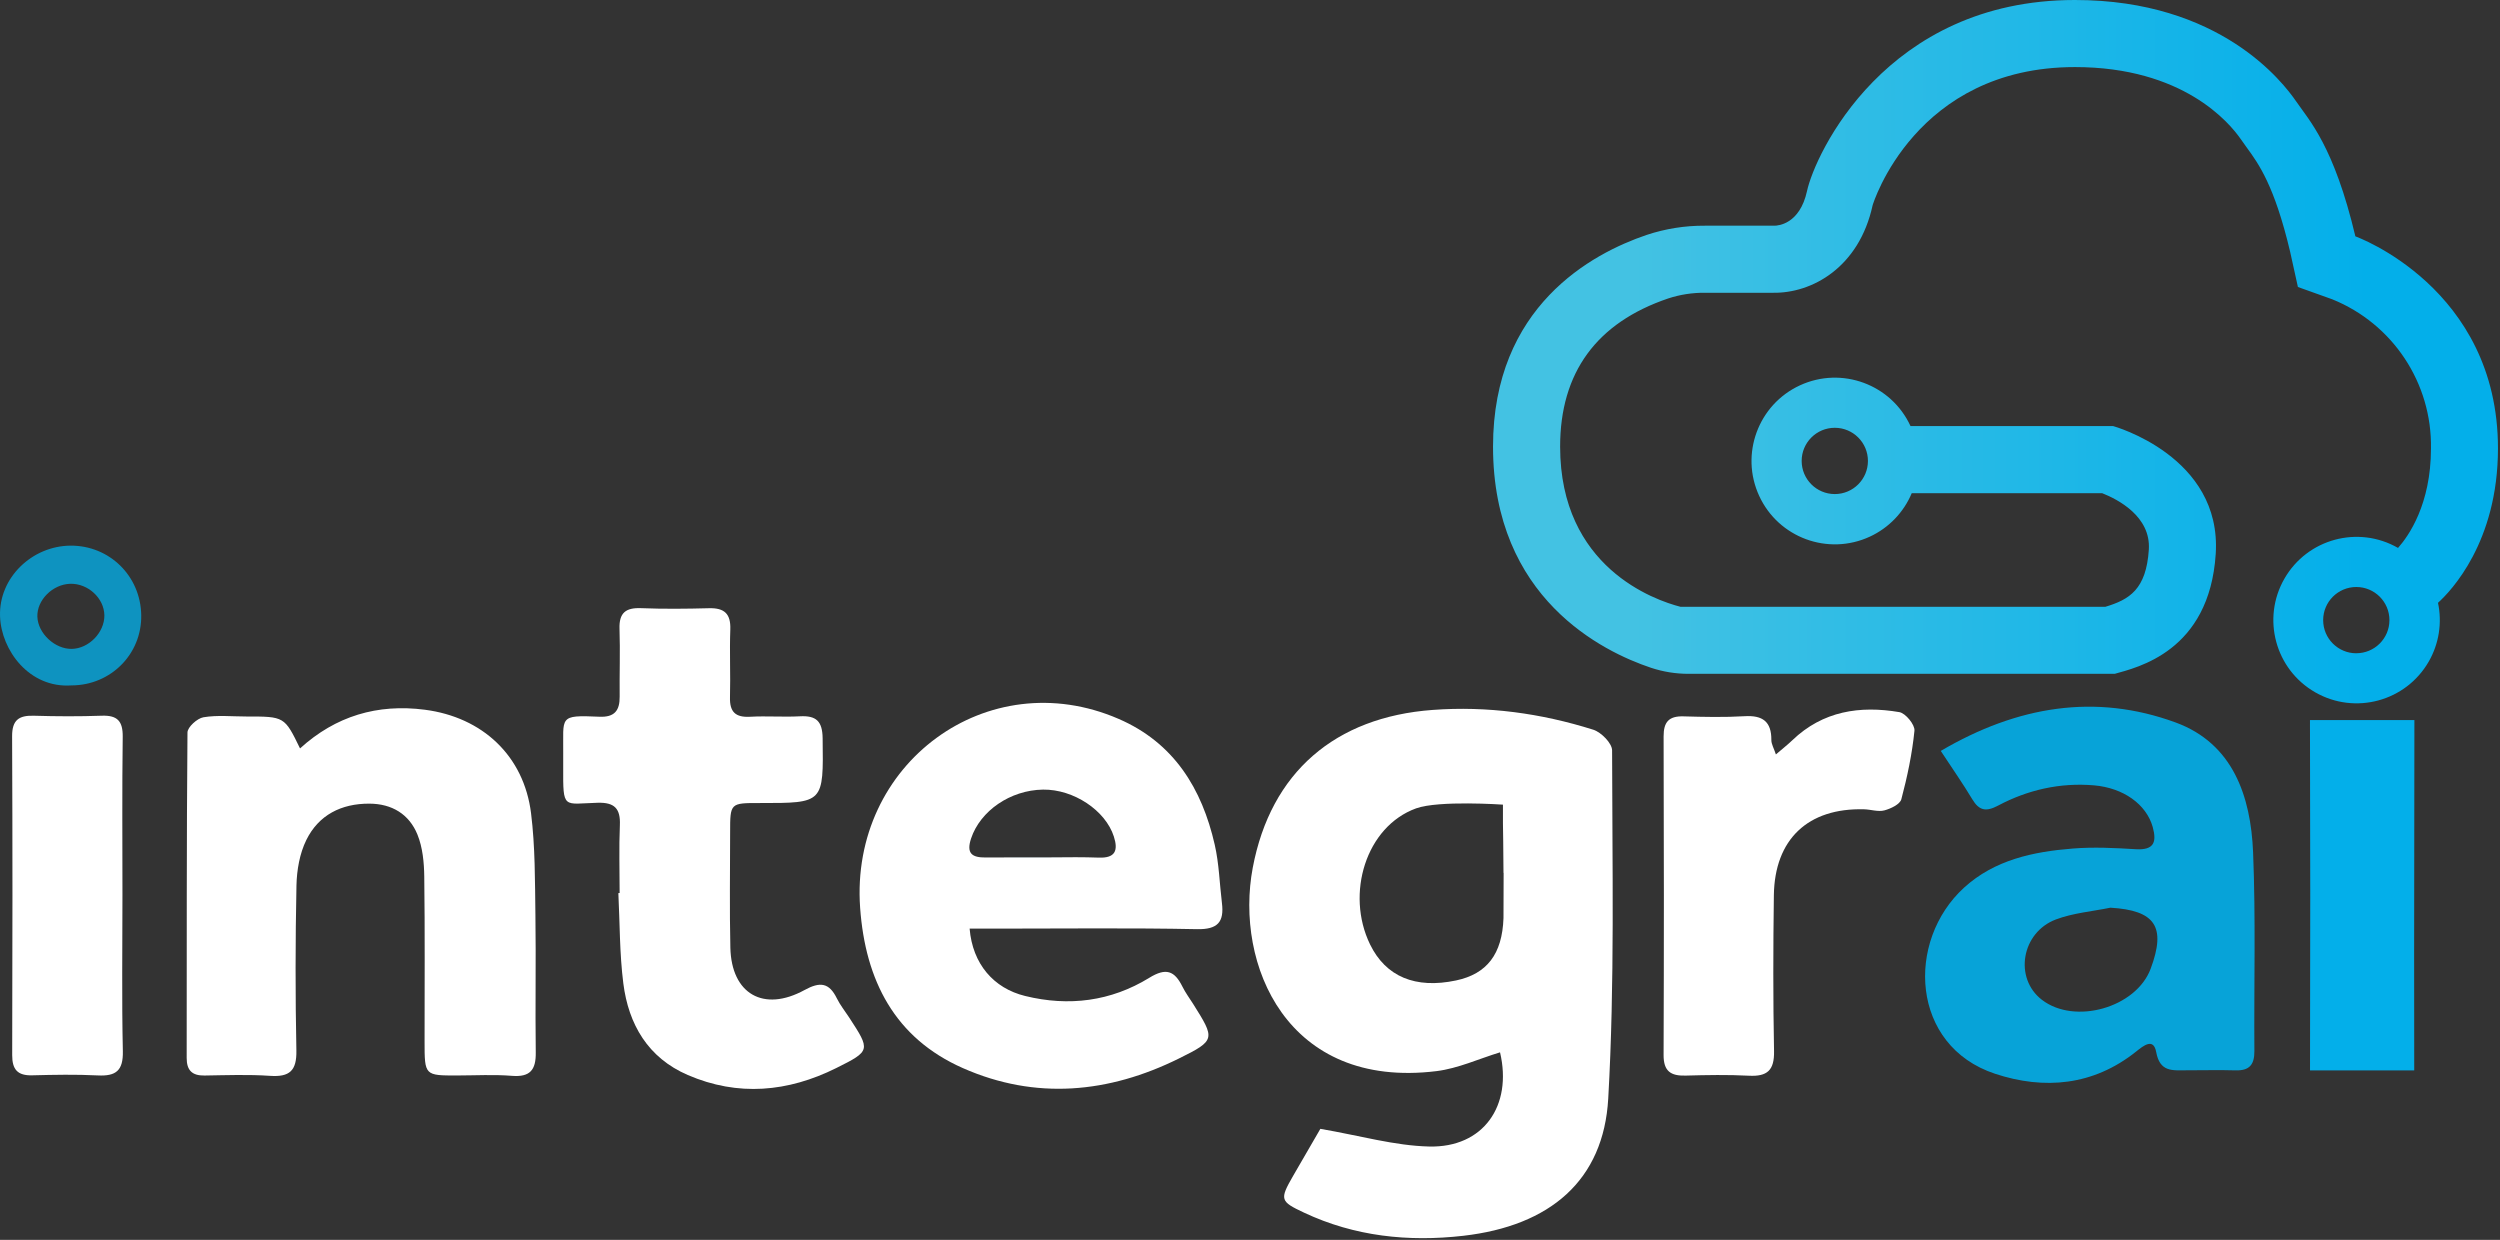 <svg width="369" height="183" viewBox="0 0 369 183" fill="none" xmlns="http://www.w3.org/2000/svg">
<rect x="0" y="0" width="369" height="183" fill="#333333" stroke="none"/>
<path d="M237.945 110.755C237.945 109.705 236.336 108.075 235.166 107.705C227.455 105.275 219.535 104.186 211.446 104.786C197.085 105.846 187.565 113.976 184.906 128.075C182.225 142.306 189.915 160.825 212.045 158.096C215.236 157.695 218.285 156.275 221.405 155.325C223.265 163.205 218.946 169.426 210.935 169.226C205.855 169.106 200.805 167.635 194.885 166.616C193.845 168.405 192.345 170.986 190.855 173.575C188.855 177.056 188.935 177.325 192.475 178.986C199.955 182.505 207.896 183.325 215.965 182.405C228.805 180.936 236.695 174.226 237.376 162.145C238.345 145.056 237.966 127.895 237.945 110.755ZM221.935 128.835L221.915 135.515C221.725 140.835 219.476 143.746 214.915 144.715C208.905 145.986 204.535 144.155 202.216 139.385C198.585 131.905 201.615 121.996 209.015 119.315C212.376 118.106 221.835 118.765 221.835 118.765V121.496C221.835 121.496 221.915 126.385 221.915 128.835H221.935Z" fill="white"/>
<path d="M176.676 137.145C179.746 137.205 180.706 136.085 180.356 133.275C180.006 130.416 179.936 127.486 179.296 124.686C177.406 116.385 173.266 109.635 165.106 106.106C145.796 97.736 125.426 112.686 126.956 134.005C127.726 144.686 132.046 153.205 142.126 157.655C152.856 162.395 163.656 161.366 174.026 156.226C179.456 153.546 179.356 153.346 176.106 148.176C175.566 147.325 174.966 146.515 174.526 145.626C173.356 143.275 172.106 142.796 169.616 144.335C163.976 147.796 157.756 148.596 151.306 147.005C146.656 145.866 143.546 142.275 143.116 137.065H147.296C157.086 137.065 166.886 136.945 176.676 137.145ZM143.336 123.746C144.686 119.705 149.096 116.616 153.956 116.546C158.456 116.486 163.166 119.606 164.406 123.476C165.066 125.536 164.626 126.676 162.166 126.585C161.036 126.546 159.906 126.525 158.766 126.525C157.116 126.525 155.476 126.556 153.826 126.556C152.076 126.565 150.316 126.556 148.566 126.556C147.536 126.556 146.516 126.556 145.486 126.565C143.486 126.585 142.586 125.986 143.336 123.746Z" fill="white"/>
<path d="M44.284 110.467C49.547 105.684 55.711 103.85 62.71 104.757C71.2 105.858 77.326 111.541 78.383 120.032C78.999 124.975 78.956 130.012 79.027 135.009C79.125 141.792 78.988 148.578 79.078 155.361C79.112 157.921 78.242 159.01 75.554 158.793C72.9 158.58 70.215 158.733 67.543 158.74C62.672 158.752 62.669 158.757 62.667 153.722C62.663 145.603 62.729 137.483 62.621 129.366C62.594 127.293 62.384 125.08 61.618 123.191C60.398 120.179 57.86 118.63 54.508 118.618C50.365 118.604 47.035 120.296 45.22 123.971C44.228 125.976 43.806 128.433 43.758 130.7C43.591 138.815 43.586 146.938 43.746 155.054C43.806 158.035 42.755 158.994 39.855 158.794C36.643 158.573 33.403 158.7 30.176 158.748C28.349 158.775 27.552 157.977 27.554 156.155C27.574 140.14 27.533 124.124 27.672 108.11C27.679 107.321 29.111 106.021 30.032 105.868C32.089 105.526 34.243 105.756 36.357 105.756C41.992 105.755 41.992 105.755 44.284 110.467Z" fill="white"/>
<path d="M332.556 125.796C332.217 117.536 329.587 109.736 321.117 106.635C309.297 102.306 297.766 104.195 286.456 110.835C288.226 113.525 289.746 115.695 291.106 117.965C292.126 119.666 293.137 119.846 294.917 118.905C299.316 116.575 304.047 115.496 309.067 115.916C313.416 116.286 316.807 118.715 317.747 122.085C318.357 124.315 317.916 125.496 315.267 125.346C312.157 125.155 309.016 124.996 305.927 125.246C300.097 125.705 294.397 126.916 289.896 131.015C281.266 138.895 281.996 154.356 294.466 158.486C301.716 160.885 308.986 160.255 315.297 155.205C316.396 154.325 317.866 153.135 318.257 155.296C318.797 158.246 320.647 157.986 322.657 157.976C325.106 157.976 327.556 157.916 330.007 157.986C332.016 158.036 332.756 157.135 332.747 155.166C332.676 145.376 332.957 135.575 332.556 125.796ZM317.437 142.986C315.297 148.726 306.237 151.315 301.377 147.565C297.246 144.395 298.337 137.635 303.467 135.705C306.006 134.755 308.807 134.525 311.496 133.976C318.116 134.366 319.756 136.775 317.437 142.986Z" fill="#03AFEA" fill-opacity="0.902"/>
<path d="M91.458 131.81C91.458 128.471 91.351 125.128 91.493 121.795C91.597 119.351 90.715 118.418 88.222 118.487C83.101 118.629 83.107 119.551 83.129 113.219C83.132 112.552 83.122 111.884 83.13 111.216C83.194 105.793 82.357 105.512 88.472 105.789C90.685 105.889 91.483 104.896 91.462 102.83C91.427 99.492 91.551 96.15 91.44 92.815C91.361 90.465 92.344 89.674 94.623 89.765C97.958 89.898 101.306 89.863 104.644 89.773C106.902 89.713 107.879 90.575 107.793 92.908C107.671 96.242 107.836 99.586 107.746 102.923C107.688 105.087 108.559 105.914 110.721 105.793C113.163 105.657 115.626 105.857 118.068 105.726C120.468 105.598 121.388 106.434 121.421 108.963C121.545 118.54 121.627 118.539 112.14 118.528C107.774 118.522 107.768 118.522 107.767 122.848C107.765 128.524 107.672 134.203 107.801 139.876C107.957 146.697 112.696 149.446 118.759 146.124C121.051 144.868 122.381 145.039 123.52 147.36C124.007 148.35 124.716 149.231 125.324 150.162C128.493 155.02 128.535 155.104 123.427 157.647C116.303 161.195 108.934 161.873 101.517 158.672C95.657 156.143 92.767 151.213 92.001 145.137C91.444 140.738 91.492 136.262 91.27 131.82L91.458 131.81Z" fill="white"/>
<path d="M262.122 111.353C263.09 110.522 263.854 109.925 264.551 109.257C269.047 104.943 274.522 104.119 280.347 105.111C281.262 105.267 282.66 106.98 282.573 107.848C282.234 111.258 281.518 114.652 280.638 117.971C280.442 118.71 279.074 119.364 278.128 119.614C277.215 119.856 276.152 119.48 275.153 119.452C266.872 119.225 261.934 123.859 261.822 132.154C261.719 139.822 261.701 147.495 261.849 155.163C261.903 157.988 260.842 158.916 258.134 158.775C255.027 158.613 251.904 158.671 248.792 158.758C246.604 158.82 245.536 158.114 245.545 155.717C245.606 140.043 245.601 124.37 245.548 108.696C245.54 106.544 246.342 105.673 248.486 105.735C251.486 105.822 254.5 105.891 257.493 105.713C260.153 105.554 261.475 106.491 261.452 109.229C261.447 109.823 261.815 110.421 262.122 111.353Z" fill="white"/>
<path d="M18.074 132.124C18.075 139.801 17.962 147.48 18.133 155.153C18.197 158.021 17.121 158.869 14.432 158.733C11.212 158.57 7.975 158.634 4.749 158.718C2.6 158.774 1.794 157.87 1.8 155.738C1.846 140.051 1.859 124.363 1.788 108.676C1.777 106.27 2.793 105.575 5.001 105.642C8.338 105.743 11.683 105.759 15.019 105.639C17.332 105.556 18.144 106.44 18.113 108.76C18.01 116.547 18.074 124.336 18.074 132.124Z" fill="white"/>
<path d="M340.993 131.9L340.951 106.285H344.211H352.874H356.365L356.326 140.707L356.34 157.993H353.398H344.065H340.959L340.993 131.9Z" fill="#03AFEA"/>
<path d="M10.396 80.536C4.726 80.585 -0.194 85.265 0.006 90.965C0.176 95.976 4.316 101.606 10.556 101.166C16.346 101.155 20.936 96.546 20.846 90.815C20.766 85.015 16.156 80.496 10.396 80.536ZM10.586 95.775C8.096 95.815 5.606 93.486 5.516 91.036C5.426 88.585 7.756 86.246 10.366 86.166C12.986 86.096 15.366 88.286 15.406 90.815C15.436 93.346 13.116 95.736 10.586 95.775Z" fill="#03AFEA" fill-opacity="0.769"/>
<path d="M158.766 126.525C157.126 126.525 155.466 126.556 153.827 126.565C152.076 126.565 150.316 126.556 148.566 126.556C150.316 126.556 152.076 126.565 153.827 126.556C155.476 126.556 157.116 126.525 158.766 126.525Z" fill="#65C4E6"/>
<path d="M368.7 66.184C368.7 42.428 347.652 34.884 347.652 34.884C344.507 21.609 340.839 17.766 338.917 14.971C336.995 12.176 327.738 0 306.252 0C278.304 0 267.881 22.831 266.718 28.188C265.646 33.116 262.406 33.313 261.895 33.313H251.621C248.708 33.296 245.813 33.756 243.048 34.674C234.948 37.418 220.371 45.23 220.371 65.919C220.371 88.319 236.603 96.193 243.684 98.563C245.482 99.16 247.365 99.462 249.26 99.457H312.135C315.396 98.525 326.11 96.196 327.041 81.757C327.972 67.318 311.903 62.892 311.903 62.892H281.994C279.148 56.724 271.84 54.031 265.672 56.877C259.504 59.723 256.811 67.031 259.658 73.199C262.504 79.367 269.811 82.06 275.979 79.214C278.775 77.924 280.985 75.632 282.173 72.792H310.273C312.583 73.7 317.484 76.219 317.167 81.122C316.788 86.996 314.301 88.495 310.759 89.561H248.035C244.229 88.58 230.275 83.761 230.275 65.921C230.275 54.996 235.644 47.636 246.23 44.05C247.972 43.479 249.797 43.196 251.63 43.213H261.651C267.47 43.324 274.406 39.453 276.397 30.307C276.444 30.107 282.678 9.901 306.262 9.901C322.191 9.901 329.048 18.076 330.77 20.581C331.044 20.981 331.345 21.395 331.67 21.844C333.37 24.184 335.711 27.389 338.026 37.167L339.171 42.36L344.228 44.171C353.175 47.785 358.972 56.535 358.811 66.182C358.811 74.451 355.502 79.129 353.948 80.874C348.064 77.496 340.557 79.528 337.179 85.412C333.801 91.295 335.833 98.803 341.716 102.181C347.6 105.558 355.108 103.527 358.486 97.643C359.991 95.02 360.477 91.933 359.848 88.974C361.728 87.27 368.7 80.05 368.7 66.184ZM270.815 72.924C268.114 72.923 265.925 70.733 265.925 68.032C265.926 65.331 268.116 63.141 270.817 63.142C273.518 63.142 275.707 65.332 275.707 68.033C275.707 70.734 273.518 72.924 270.816 72.924H270.815ZM347.79 96.424C345.089 96.424 342.899 94.234 342.899 91.533C342.899 88.832 345.089 86.642 347.791 86.642C350.491 86.642 352.681 88.831 352.681 91.532C352.679 94.232 350.49 96.419 347.79 96.419V96.424Z" fill="url(#paint0_linear_1_731)"/>
<defs>
<linearGradient id="paint0_linear_1_731" x1="349.5" y1="65" x2="241" y2="65" gradientUnits="userSpaceOnUse">
<stop stop-color="#03AFEA"/>
<stop offset="1" stop-color="#43C2E3"/>
</linearGradient>
</defs>
</svg>

